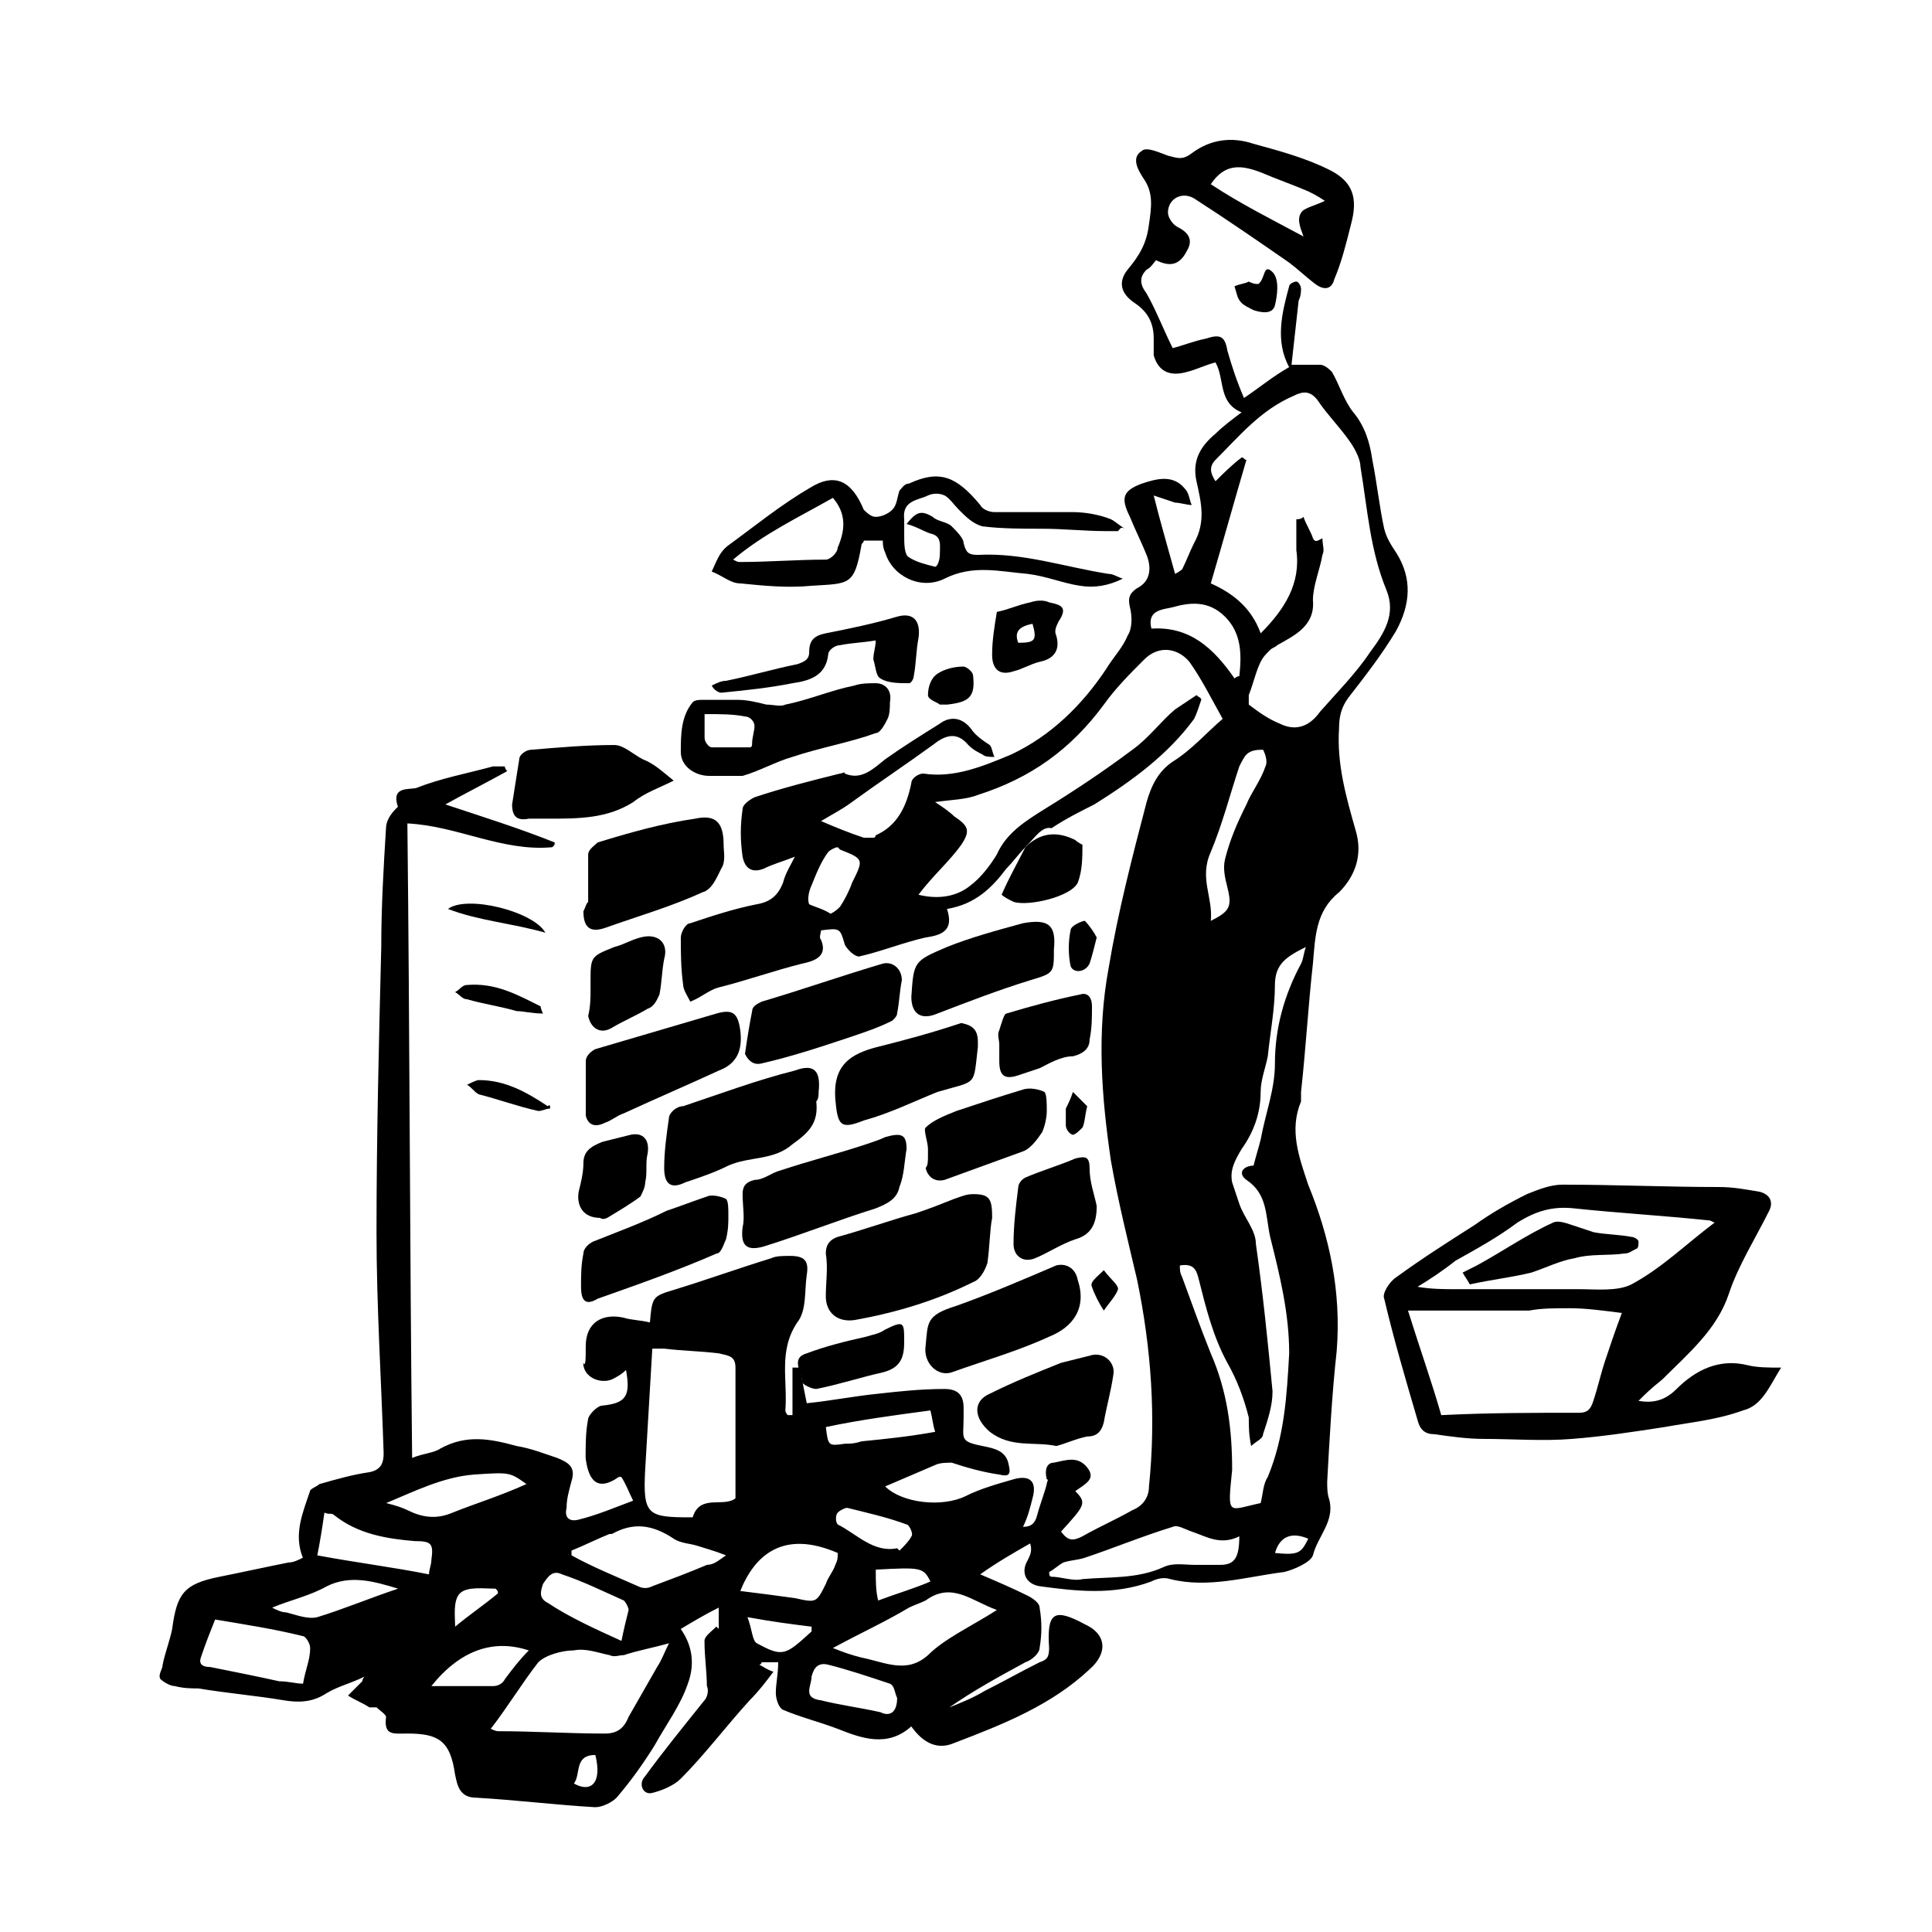 <?xml version="1.0" encoding="UTF-8"?>
<!-- Uploaded to: ICON Repo, www.iconrepo.com, Generator: ICON Repo Mixer Tools -->
<svg fill="#000000" width="800px" height="800px" version="1.1" viewBox="144 144 512 512" xmlns="http://www.w3.org/2000/svg">
 <g>
  <path d="m415.74 368.51c-1.891 1.891-3.148 3.777-5.039 5.668-3.777 5.039-8.188 9.445-15.742 10.707 1.891 5.668-1.258 6.926-5.668 7.559-5.668 1.258-11.965 3.777-17.633 5.039-1.258 0-3.148-1.891-3.777-3.148-1.258-4.41-1.258-4.41-6.297-3.777 0 0.629-0.629 1.891 0 2.519 1.891 4.41-1.891 5.668-5.039 6.297-7.559 1.891-14.484 4.41-22.043 6.297-2.519 0.629-4.41 2.519-7.559 3.777-0.629-1.258-1.891-3.148-1.891-4.41-0.629-4.41-0.629-8.816-0.629-12.594 0-1.258 1.258-3.777 2.519-3.777 5.668-1.891 11.336-3.777 17.633-5.039 3.777-0.629 5.668-2.519 6.926-5.668 0.629-2.519 1.891-4.41 3.148-6.926-3.148 1.258-5.668 1.891-8.188 3.148-3.148 1.258-5.039 0-5.668-3.148-0.629-4.41-0.629-8.188 0-12.594 0-1.258 1.891-2.519 3.148-3.148 7.559-2.519 15.113-4.41 22.672-6.297 0.629 0 1.258-0.629 1.258 0 4.41 1.891 7.559-1.258 10.707-3.777 4.41-3.148 9.445-6.297 14.484-9.445 2.519-1.891 5.668-1.891 8.188 1.258 1.258 1.891 3.148 3.148 5.039 4.41 0.629 0.629 0.629 1.891 1.258 3.148-1.258 0-2.519 0-3.148-0.629-1.258-0.629-2.519-1.258-3.777-2.519-3.148-3.777-6.297-2.519-9.445 0-6.926 5.039-14.484 10.078-21.41 15.113-2.519 1.891-5.039 3.148-8.188 5.039 4.41 1.891 7.559 3.148 11.336 4.41h2.519c0.629 0 0.629-0.629 0.629-0.629 5.668-2.519 8.188-7.559 9.445-13.855 0-1.258 1.891-2.519 3.148-2.519 8.188 1.258 15.742-1.891 23.301-5.039 10.707-5.039 18.895-13.227 25.191-22.672 1.891-3.148 4.41-5.668 5.668-8.816 1.258-1.891 1.258-5.039 0.629-7.559-0.629-2.519 0-3.777 1.891-5.039 3.777-1.891 3.777-5.668 2.519-8.816-1.258-3.148-3.148-6.926-4.41-10.078-2.519-5.039-1.891-6.926 3.148-8.816 3.777-1.258 8.188-2.519 11.336 1.258 1.258 1.258 1.258 3.148 1.891 4.41-1.258 0-3.148-0.629-4.41-0.629-1.891-0.629-3.777-1.258-5.668-1.891 1.891 7.559 3.777 13.855 5.668 20.781 0 0 1.258-0.629 1.891-1.258 1.258-2.519 1.891-4.41 3.148-6.926 3.148-5.668 1.891-10.707 0.629-16.375-1.258-5.668 1.258-9.445 5.039-12.594 1.891-1.891 4.41-3.777 6.926-5.668-6.297-2.519-4.41-8.816-6.926-13.227-2.519 0.629-5.039 1.891-7.559 2.519-4.41 1.258-7.559 0-8.816-4.41v-4.41c0-3.777-1.258-6.926-5.039-9.445-3.777-2.519-4.41-5.668-1.891-8.816 3.148-3.777 5.039-6.926 5.668-11.965 0.629-4.41 1.258-8.188-1.258-11.965-1.258-1.891-3.777-5.668-0.629-7.559 1.258-1.258 5.039 0.629 6.926 1.258 2.519 0.629 3.777 1.258 6.297-0.629 5.039-3.777 10.707-4.41 16.375-2.519 6.926 1.891 13.855 3.777 20.152 6.926s7.559 7.559 5.668 14.484c-1.258 5.039-2.519 10.078-4.41 14.484-0.629 2.519-2.519 3.148-5.039 1.258-2.519-1.891-4.41-3.777-6.926-5.668-8.188-5.668-16.375-11.336-25.191-17.004-3.148-1.891-6.926 0-6.926 3.777 0 1.258 1.258 3.148 2.519 3.777 2.519 1.258 4.41 3.148 2.519 6.297-1.891 3.777-4.41 4.41-8.188 2.519-0.629 0.629-1.258 1.891-2.519 2.519-1.891 1.891-1.891 3.777 0 6.297 2.519 4.41 4.41 9.445 6.926 14.484 2.519-0.629 5.668-1.891 8.816-2.519 3.777-1.258 5.039-0.629 5.668 3.148 1.258 4.41 2.519 8.188 4.41 12.594 3.777-2.519 7.559-5.668 11.965-8.188-3.777-6.926-1.891-14.484 0-21.41 0-0.629 1.258-1.258 1.891-1.258 0.629 0 1.258 1.258 1.258 1.891 0 0.629 0 1.891-0.629 3.148-0.629 5.668-1.258 11.336-1.891 17.004h7.559c1.258 0 2.519 1.258 3.148 1.891 1.891 3.148 3.148 7.559 5.668 10.707 3.148 3.777 4.41 8.188 5.039 12.594 1.258 6.297 1.891 12.594 3.148 18.262 0.629 2.519 1.891 4.41 3.148 6.297 4.41 6.926 3.777 13.855 0 20.781-3.777 6.297-8.188 11.965-12.594 17.633-1.891 2.519-2.519 5.039-2.519 8.188-0.629 9.445 1.891 18.262 4.41 27.078 1.891 6.297 0 11.965-4.41 16.375-6.297 5.039-6.297 11.965-6.926 18.895-1.258 11.336-1.891 22.672-3.148 34.008v2.519c-3.148 7.559-0.629 14.484 1.891 22.043 5.668 13.855 8.816 28.34 7.559 44.082-1.258 11.336-1.891 23.301-2.519 34.637 0 1.891 0 3.148 0.629 5.039 1.258 5.668-3.148 9.445-4.41 14.484-0.629 1.891-5.039 3.777-7.559 4.41-10.078 1.258-20.152 4.41-30.23 1.891-1.891-0.629-3.777 0-5.039 0.629-10.078 3.777-20.152 2.519-29.598 1.258-3.777-0.629-5.039-3.777-3.148-6.926 0.629-1.258 1.258-2.519 0.629-4.41-4.41 2.519-8.816 5.039-13.227 8.188 4.41 1.891 8.816 3.777 12.594 5.668 1.258 0.629 3.148 1.891 3.148 3.148 0.629 3.777 0.629 6.926 0 10.707 0 1.258-1.891 3.148-3.777 3.777-6.926 3.777-13.855 7.559-20.152 11.965 3.148-1.258 6.297-2.519 9.445-4.41 5.039-2.519 9.445-5.039 14.484-7.559 1.891-0.629 2.519-1.258 2.519-3.777-0.629-9.445 1.258-10.707 9.445-6.297 5.668 2.519 6.297 7.559 1.258 11.965-10.078 9.445-22.672 14.484-35.895 19.523-4.41 1.891-8.188 0-11.336-4.41-6.297 5.668-13.227 3.148-19.523 0.629-5.039-1.891-10.078-3.148-14.484-5.039-1.258-0.629-1.891-3.148-1.891-4.41 0-2.519 0.629-5.039 0.629-8.188h-4.41s0 0.629-0.629 0.629c1.258 0.629 1.891 1.258 3.777 1.891-1.891 2.519-3.777 5.039-6.297 7.559-6.297 6.926-11.965 14.484-18.262 20.781-1.891 1.891-5.039 3.148-7.559 3.777-2.519 0.629-3.777-2.519-1.891-4.41 5.039-6.926 10.707-13.855 15.742-20.152 0.629-0.629 1.258-2.519 0.629-3.777 0-3.777-0.629-7.559-0.629-11.965 0-1.258 1.891-2.519 3.148-3.777l0.629 0.629v-5.668c-3.777 1.891-6.926 3.777-10.078 5.668 3.148 4.41 3.777 9.445 1.891 14.484-1.891 5.668-5.668 10.707-8.816 16.375-3.148 5.039-6.297 9.445-10.078 13.855-1.258 1.258-3.777 2.519-5.668 2.519-10.707-0.629-20.781-1.891-31.488-2.519-4.41 0-5.039-3.148-5.668-6.297-1.258-8.816-4.41-10.707-12.594-10.707-3.777 0-6.297 0.629-5.668-4.41 0-0.629-1.891-1.891-2.519-2.519h-1.891c-1.891-1.258-3.777-1.891-5.668-3.148l3.777-3.777s0-0.629 0.629-1.258c-3.777 1.891-6.926 2.519-10.078 4.41-3.777 2.519-7.559 2.519-11.336 1.891-7.559-1.258-15.113-1.891-22.672-3.148-1.891 0-3.777 0-6.297-0.629-1.258 0-3.148-1.258-3.777-1.891-0.629-1.258 0.629-2.519 0.629-3.777 0.629-3.148 1.891-6.297 2.519-9.445 1.258-9.445 3.148-11.965 12.594-13.855 6.297-1.258 11.965-2.519 18.262-3.777 1.258 0 2.519-0.629 3.777-1.258-2.519-6.297 0-11.965 1.891-17.633 0-0.629 1.891-1.258 2.519-1.891 4.41-1.258 8.816-2.519 13.227-3.148 3.148-0.629 3.777-2.519 3.777-5.039-0.629-19.523-1.891-39.047-1.891-58.566 0-25.191 0.629-50.383 1.258-75.57 0-10.707 0.629-21.41 1.258-31.488 0-1.891 1.258-3.777 2.519-5.039l0.629-0.629c-1.891-5.668 3.148-4.41 5.039-5.039 6.297-2.519 13.227-3.777 20.152-5.668h3.148c0 0.629 0.629 1.258 0.629 1.258-5.668 3.148-10.707 5.668-16.375 8.816 9.445 3.148 19.523 6.297 28.969 10.078 0 0.629 0 0.629-0.629 1.258-13.227 1.258-25.191-5.668-38.414-6.297 0.629 56.047 0.629 111.47 1.258 168.14 3.148-1.258 5.668-1.258 7.559-2.519 6.926-3.777 13.227-2.519 20.152-0.629 3.777 0.629 6.926 1.891 10.707 3.148 3.148 1.258 5.039 2.519 3.777 6.297-0.629 2.519-1.258 4.41-1.258 6.926-0.629 2.519 0.629 3.777 3.148 3.148 5.039-1.258 9.445-3.148 14.484-5.039-1.258-2.519-1.891-4.41-3.148-6.297h-0.629c-6.297 4.41-8.188 0-8.816-5.039 0-3.148 0-6.926 0.629-10.078 0-1.258 2.519-3.777 3.777-3.777 6.297-0.629 7.559-2.519 6.297-9.445-1.258 1.258-2.519 1.891-3.777 2.519-3.148 1.258-7.559-0.629-7.559-4.41 0.664 1.266 0.664-1.254 0.664-4.402 0-6.297 4.41-8.816 10.078-7.559 1.891 0.629 4.41 0.629 6.926 1.258 0.629-6.926 0.629-6.926 6.926-8.816 8.188-2.519 17.004-5.668 25.191-8.188 1.258-0.629 3.148-0.629 5.039-0.629 3.777 0 5.039 1.258 4.41 5.039-0.629 4.41 0 9.445-2.519 12.594-5.039 7.559-2.519 15.113-3.148 23.301 0 0.629 0.629 1.258 0.629 1.258h1.258v-12.594h1.891c0.629 3.148 1.258 6.297 1.891 9.445 6.297-0.629 12.594-1.891 18.895-2.519 5.668-0.629 11.336-1.258 17.633-1.258 3.777 0 5.039 1.891 5.039 5.039v2.519c0 5.668-1.258 6.297 5.039 7.559 3.148 0.629 6.297 1.258 6.926 5.039 0.629 2.519 0 3.148-2.519 2.519-4.41-0.629-8.816-1.891-12.594-3.148-1.258 0-3.148 0-4.41 0.629-4.41 1.891-8.816 3.777-13.227 5.668 4.41 4.41 15.113 5.668 21.41 2.519 3.777-1.891 8.188-3.148 12.594-4.41 4.41-1.258 6.297 0.629 5.039 5.039-0.629 2.519-1.258 5.039-2.519 7.559 1.891 0 3.148-0.629 3.777-3.148 0.629-2.519 1.891-5.668 2.519-8.188 0-0.629 0.629-1.258 0-1.258-0.629-2.519 0-4.41 1.891-4.41 3.148-0.629 6.297-1.891 8.816 1.258 2.519 3.148-0.629 4.41-3.148 6.297 3.148 3.148 2.519 3.777-3.777 10.707 1.891 2.519 3.148 2.519 5.668 1.258 4.41-2.519 8.816-4.41 13.227-6.926 3.148-1.258 4.41-3.777 4.41-6.297 1.891-18.262 0.629-36.527-3.148-54.789-2.519-10.707-5.039-20.781-6.926-31.488-2.519-17.004-3.777-34.008-0.629-51.012 2.519-15.113 6.297-29.598 10.078-44.082 1.258-4.41 3.148-8.188 6.926-10.707 5.039-3.148 8.816-7.559 13.227-11.336-3.148-5.668-5.668-10.707-8.816-15.113-3.148-3.777-8.188-4.41-11.965-0.629-3.777 3.777-7.559 7.559-10.707 11.965-8.816 11.965-19.523 19.523-33.379 23.93-3.148 1.258-6.926 1.258-11.336 1.891 1.891 1.258 3.777 2.519 5.039 3.777 3.777 2.519 4.41 3.777 1.891 7.559-3.148 4.41-7.559 8.188-11.336 13.227 5.039 1.258 10.078 0.629 13.855-2.519 2.519-1.891 5.039-5.039 6.926-8.188 2.519-5.668 7.559-8.816 12.594-11.965 8.188-5.039 15.742-10.078 23.301-15.742 4.41-3.148 7.559-7.559 11.336-10.707 1.891-1.258 3.777-2.519 5.668-3.777 0.629 0.629 1.258 0.629 1.258 1.258-0.629 1.891-1.258 3.777-1.891 5.039-6.926 9.445-16.375 16.375-26.449 22.672-3.777 1.891-7.559 3.777-11.336 6.297-2.523-0.633-4.414 2.516-6.934 5.035zm78.719-81.871c0 1.891 0.629 3.148 0 4.41-0.629 3.777-2.519 8.188-2.519 11.965 0.629 6.926-5.039 9.445-9.445 11.965-0.629 0.629-1.258 0.629-1.891 1.258-1.258 1.258-1.891 1.891-2.519 3.148-1.258 2.519-1.891 5.668-3.148 8.816v2.519c2.519 1.891 5.039 3.777 8.188 5.039 3.777 1.891 7.559 1.258 10.707-3.148 4.41-5.039 9.445-10.078 13.227-15.742 3.777-5.039 6.926-10.078 4.41-16.375-4.41-10.707-5.039-21.41-6.926-32.746 0-1.891-1.258-4.41-2.519-6.297-2.519-3.777-6.297-7.559-8.816-11.336-1.891-2.519-3.777-2.519-6.297-1.258-8.816 3.777-14.484 10.707-20.781 17.004-1.891 1.891-1.258 3.777 0 5.668 1.891-1.891 4.41-4.41 6.926-6.297 0.629 0 0.629 0.629 1.258 0.629-3.148 10.707-6.297 22.043-9.445 32.746 5.668 2.519 10.707 6.297 13.227 13.227 6.297-6.297 10.707-13.227 9.445-22.043v-8.188c0.629 0 1.258 0 1.891-0.629 0.629 1.891 1.891 3.777 2.519 5.668 0.625 1.258 1.254 0.625 2.512-0.004zm-155.55 254.43v-34.637c0-3.148-1.891-3.148-4.41-3.777-5.039-0.629-9.445-0.629-14.484-1.258h-3.148c-0.629 10.707-1.258 21.41-1.891 32.117-0.629 11.965 0.629 12.594 11.965 12.594h0.629c1.895-6.301 8.191-2.519 11.34-5.039zm139.18 1.258c0.629-2.519 0.629-5.039 1.891-6.926 4.41-10.707 5.039-21.41 5.668-32.746 0-10.707-2.519-20.781-5.039-30.859-1.258-5.668-0.629-11.336-6.297-15.113-2.519-1.891-0.629-3.777 1.891-3.777 0.629-2.519 1.258-4.41 1.891-6.926 1.258-6.926 3.777-13.227 3.777-20.152 0-9.445 2.519-18.262 6.926-26.449 0.629-1.258 0.629-2.519 1.258-4.41-5.039 2.519-8.188 4.41-8.188 10.078 0 6.297-1.258 12.594-1.891 18.895-0.629 3.148-1.891 6.297-1.891 9.445 0 5.668-1.891 10.707-5.039 15.113-1.891 3.148-3.148 5.668-2.519 8.816 0.629 1.891 1.258 3.777 1.891 5.668 1.258 3.777 4.41 6.926 4.41 10.707 1.891 13.227 3.148 25.82 4.41 39.047 0 3.777-1.258 7.559-2.519 11.336 0 1.258-1.891 1.891-3.148 3.148-0.629-3.148-0.629-5.039-0.629-7.559-1.258-5.039-3.148-10.078-5.668-14.484-3.777-6.926-5.668-14.484-7.559-22.043-0.629-2.519-1.258-4.41-5.039-3.777 0 1.258 0 1.891 0.629 3.148 2.519 6.926 5.039 13.855 7.559 20.152 4.41 10.078 5.668 20.152 5.668 30.859-1.258 12.586-1.258 10.699 7.559 8.809zm-204.04 59.828c1.258 0.629 1.891 0.629 1.891 0.629 9.445 0 18.895 0.629 28.34 0.629 3.148 0 5.039-1.258 6.297-4.41 2.519-4.41 5.039-8.816 7.559-13.227 1.258-1.891 1.891-3.777 3.148-6.297-4.41 1.258-8.188 1.891-11.965 3.148-1.258 0-2.519 0.629-3.777 0-3.148-0.629-6.297-1.891-9.445-1.258-3.148 0-7.559 1.258-9.445 3.148-4.414 5.672-8.195 11.969-12.602 17.637zm134.14-31.488c-6.926-2.519-11.965-7.559-18.895-2.519-1.258 0.629-3.148 1.258-4.41 1.891-6.297 3.777-13.227 6.926-20.152 10.707 3.148 1.258 5.039 1.891 7.559 2.519 6.297 1.258 11.965 4.41 17.633-0.629 4.414-4.41 11.34-7.559 18.266-11.969zm64.238-19.523c-5.039 2.519-8.816 0-12.594-1.258-1.891-0.629-3.777-1.891-5.039-1.258-8.188 2.519-15.742 5.668-23.301 8.188-1.891 0.629-3.777 0.629-5.668 1.258-1.258 0.629-2.519 1.891-3.777 2.519 0 0.629 0 1.258 0.629 1.258 2.519 0 5.668 1.258 8.188 0.629 6.926-0.629 14.484 0 21.41-3.148 2.519-1.258 5.668-0.629 8.188-0.629h6.926c3.777 0 5.039-1.891 5.039-7.559zm-136.03 5.039c-3.148-1.258-5.668-1.891-7.559-2.519s-4.41-0.629-6.297-1.891c-5.668-3.777-10.707-4.41-16.375-1.258h-0.629c-3.148 1.258-6.926 3.148-10.078 4.41v1.258c5.668 3.148 11.965 5.668 17.633 8.188 1.258 0.629 2.519 0.629 3.777 0 5.039-1.891 10.078-3.777 14.484-5.668 1.895 0 3.156-1.262 5.043-2.519zm-112.09 34.008c0.629-3.777 1.891-6.297 1.891-9.445 0-1.258-1.258-3.148-1.891-3.148-7.559-1.891-15.742-3.148-23.301-4.41-1.262 3.148-2.519 6.297-3.781 10.074-0.629 1.891 0.629 2.519 2.519 2.519 6.297 1.258 12.594 2.519 18.262 3.777 2.519 0.004 4.41 0.633 6.301 0.633zm115.88-24.562c5.039 0.629 10.078 1.258 14.484 1.891 5.668 1.258 5.668 1.258 8.188-3.777 0.629-1.891 1.891-3.148 2.519-5.039 0.629-1.258 0.629-1.891 0.629-3.148-14.484-6.297-22.043 0.629-25.82 10.074zm-82.5-4.406c0-1.258 0.629-2.519 0.629-3.777 0.629-4.41 0-5.039-4.41-5.039-7.559-0.629-15.113-1.891-21.41-6.926-0.629-0.629-1.258 0-2.519-0.629-0.629 4.41-1.258 8.188-1.891 11.336 10.078 1.887 20.156 3.144 29.602 5.035zm25.82-23.934c-4.41-3.148-4.41-3.148-13.855-2.519-8.188 0.629-15.742 4.41-23.301 7.559 2.519 0.629 4.41 1.258 5.668 1.891 3.777 1.891 7.559 2.519 11.965 0.629 6.297-2.519 12.598-4.41 19.523-7.559zm205.93-330.62c-0.629-1.891-1.891-4.41-0.629-6.297 0.629-1.258 3.777-1.891 6.297-3.148-1.891-1.258-3.148-1.891-4.41-2.519-4.41-1.891-8.188-3.148-12.594-5.039-5.039-1.891-9.445-2.519-13.227 3.148 7.559 5.039 16.375 9.449 24.562 13.855zm-24.562 181.37c5.039-2.519 5.668-3.777 4.41-8.816-0.629-2.519-1.258-5.039-0.629-7.559 1.258-5.039 3.148-9.445 5.668-14.484 1.258-3.148 3.777-6.297 5.039-10.078 0.629-1.258 0-3.148-0.629-4.41-1.258 0-3.148 0-4.41 1.258-0.629 0.629-1.258 1.891-1.891 3.148-2.519 7.559-4.41 15.113-7.559 22.672-3.148 6.938 0.629 11.973 0 18.27zm-156.18 190.82c0.629-3.148 1.258-5.668 1.891-8.188 0-0.629-0.629-1.891-1.258-2.519-5.668-2.519-10.707-5.039-16.375-6.926-2.519-1.258-3.777 0.629-5.039 2.519-0.629 1.891-1.258 3.777 1.258 5.039 5.668 3.777 12.594 6.926 19.523 10.074zm162.48-255.05c0.629-0.629 1.258-0.629 1.258-0.629 0.629-5.668 0.629-11.336-3.777-15.742-4.41-4.41-9.445-3.777-13.855-2.519-2.519 0.629-6.926 0.629-5.668 5.668 10.078-0.633 16.375 5.035 22.043 13.223zm-89.426 270.17c-0.629-1.258-0.629-3.148-1.891-3.777-5.668-1.891-11.336-3.777-16.375-5.039-2.519-0.629-3.777 0.629-4.41 3.148 0 2.519-2.519 5.668 2.519 6.297 5.039 1.258 10.078 1.891 15.742 3.148 2.527 1.262 4.414 0 4.414-3.777zm-97.613-12.594c-9.445-3.148-18.262 0-25.82 9.445h16.375c1.258 0 2.519-0.629 3.148-1.891 1.891-2.519 3.777-5.035 6.297-7.555zm-34.637-16.375c-6.297-1.891-12.594-3.777-18.895-0.629-4.41 2.519-10.078 3.777-14.484 5.668 1.258 0.629 2.519 1.258 3.777 1.258 2.519 0.629 5.668 1.891 8.188 1.258 6.301-1.887 13.859-5.035 21.414-7.555zm141.07-47.23c-9.445 1.258-18.895 2.519-27.711 4.41 0.629 5.039 0.629 5.039 5.039 4.41 1.258 0 2.519 0 4.41-0.629 6.297-0.629 12.594-1.258 19.523-2.519-0.629-1.895-0.629-3.156-1.262-5.672zm-26.449-131.62c1.258-0.629 1.891-1.258 2.519-1.891 1.258-1.891 2.519-4.41 3.148-6.297 3.148-6.297 3.148-6.297-3.148-8.816l-0.629-0.629c-0.629 0-1.891 0.629-2.519 1.258-1.891 2.519-3.148 5.668-4.41 8.816-0.629 1.258-1.258 3.777-0.629 5.039 1.262 0.629 3.777 1.258 5.668 2.519zm17.633 168.14 0.629 0.629c1.258-1.258 2.519-2.519 3.148-3.777 0.629-0.629-0.629-3.148-1.258-3.148-5.039-1.891-10.707-3.148-15.742-4.41-0.629 0-1.891 0.629-2.519 1.258-0.629 0.629-0.629 2.519 0 3.148 5.039 2.523 9.445 7.562 15.742 6.301zm-22.672 22.043v-1.258c-5.039-0.629-10.078-1.258-17.004-2.519 1.258 3.148 1.258 6.297 2.519 6.926 6.93 3.777 7.559 3.148 14.484-3.148zm17.637-8.188c5.039-1.891 9.445-3.148 13.855-5.039-1.891-3.777-2.519-3.777-14.484-3.148-0.004 3.148-0.004 5.668 0.629 8.188zm-100.77-1.891c0-0.629 0-0.629-0.629-1.258-3.148 0-7.559-0.629-9.445 1.258-1.891 1.891-1.258 6.297-1.258 8.816 3.777-3.148 7.555-5.664 11.332-8.816zm20.152 50.383c4.41 2.519 7.559 0 5.668-7.559-5.668 0-3.777 5.039-5.668 7.559zm194.6-64.867c-4.41-1.891-7.559-0.629-8.816 3.777 6.297 0.633 6.93 0.004 8.816-3.777z"/>
  <path d="m578.22 515.25c3.777 0.629 6.926 0 10.078-3.148 5.039-5.039 11.336-8.188 18.895-6.297 2.519 0.629 5.668 0.629 8.816 0.629-3.148 5.039-5.039 10.078-10.078 11.336-6.926 2.519-13.855 3.148-20.781 4.41-8.188 1.258-16.375 2.519-24.562 3.148-7.559 0.629-15.742 0-23.301 0-4.41 0-8.816-0.629-13.227-1.258-2.519 0-3.777-1.258-4.41-3.777-3.148-10.707-6.297-21.41-8.816-32.117-0.629-1.258 1.258-4.41 3.148-5.668 6.926-5.039 13.855-9.445 20.781-13.855 4.41-3.148 8.816-5.668 13.855-8.188 3.148-1.258 6.297-2.519 9.445-2.519 13.855 0 27.711 0.629 41.562 0.629 3.777 0 6.926 0.629 10.707 1.258 2.519 0.629 3.777 2.519 2.519 5.039-3.777 7.559-8.188 14.484-10.707 22.043-3.148 9.445-10.707 15.742-17.633 22.672-3.144 2.516-4.406 3.773-6.293 5.664zm-61.09-23.934c3.148 10.078 6.297 18.895 8.816 27.711 12.594-0.629 24.562-0.629 36.527-0.629 2.519 0 3.148-1.258 3.777-3.148 1.258-3.777 1.891-6.926 3.148-10.707 1.258-3.777 2.519-7.559 4.41-12.594-5.039-0.629-9.445-1.258-13.855-1.258-3.777 0-7.559 0-10.707 0.629-10.703-0.004-21.41-0.004-32.117-0.004zm81.242-23.301c-1.258-0.629-1.258-0.629-1.891-0.629-11.965-1.258-23.301-1.891-35.266-3.148-5.668-0.629-10.078 0.629-15.113 3.777-5.039 3.777-10.707 6.926-16.375 10.078-3.148 2.519-6.926 5.039-10.078 6.926 3.777 0.629 6.926 0.629 10.078 0.629h32.746c4.41 0 10.078 0.629 13.855-1.258 8.188-4.41 14.484-10.707 22.043-16.375z"/>
  <path d="m440.3 284.75h-3.148c-5.668 0-11.336-0.629-17.004-0.629-5.039 0-10.707 0-15.742-0.629-2.519-0.629-4.41-2.519-6.297-4.41-1.258-1.258-2.519-3.148-3.777-3.777-1.258-0.629-3.148-0.629-4.41 0-2.519 1.258-6.926 1.258-6.297 6.297v4.41c0 1.891 0 5.039 1.258 5.668 1.891 1.258 4.41 1.891 6.926 2.519 0.629 0 1.258-1.891 1.258-3.148 0-2.519 0.629-5.039-2.519-5.668-1.891-0.629-3.777-1.891-6.297-2.519 2.519-3.148 3.777-3.777 6.926-1.891 1.258 1.258 3.777 1.258 5.039 2.519 1.258 1.258 3.148 3.148 3.148 4.41 0.629 2.519 1.258 3.148 3.777 3.148 11.965-0.629 22.672 3.148 34.637 5.039 1.258 0 1.891 0.629 3.777 1.258-3.773 1.887-7.555 2.516-11.332 1.887-4.41-0.629-8.816-2.519-13.855-3.148-7.559-0.629-14.484-2.519-22.043 1.258-6.297 3.148-13.855-0.629-15.742-6.926-0.629-1.258-0.629-2.519-0.629-3.148h-5.039c0 0.629-0.629 0.629-0.629 1.258-1.891 10.707-3.148 10.078-13.227 10.707-6.297 0.629-12.594 0-18.895-0.629-2.519 0-4.41-1.891-7.559-3.148 1.258-2.519 1.891-5.039 4.41-6.926 6.926-5.039 13.855-10.707 21.41-15.113 6.926-4.41 11.336-1.891 14.484 5.668 0.629 0.629 1.891 1.891 3.148 1.891s3.148-0.629 4.41-1.891c1.258-1.258 1.258-3.148 1.891-5.039 0.629-0.629 1.258-1.891 2.519-1.891 8.188-3.777 12.594-1.891 18.895 5.668 0.629 1.258 2.519 1.891 3.777 1.891h20.781c3.148 0 6.926 0.629 10.078 1.891 1.258 0.629 2.519 1.891 3.777 2.519-1.258-0.637-1.258-0.008-1.887 0.625zm-75.574-8.82c-8.816 5.039-18.262 9.445-26.449 16.375 1.258 0.629 1.258 0.629 1.891 0.629 7.559 0 15.113-0.629 22.672-0.629 1.258 0 3.148-1.891 3.148-3.148 1.887-4.406 2.519-8.816-1.262-13.227z"/>
  <path d="m406.93 466.75c-0.629 3.148-0.629 7.559-1.258 11.965-0.629 1.891-1.891 4.41-3.777 5.039-10.078 5.039-20.781 8.188-31.488 10.078-4.41 0.629-7.559-1.891-7.559-6.297 0-3.777 0.629-7.559 0-11.336 0-2.519 1.258-3.777 3.148-4.41 6.926-1.891 13.855-4.41 20.781-6.297 3.777-1.258 6.926-2.519 10.078-3.777 1.891-0.629 3.148-1.258 5.039-1.258 4.406-0.004 5.035 1.254 5.035 6.293z"/>
  <path d="m360.32 435.89c0.629 5.668-1.891 8.188-6.297 11.336-5.039 4.41-11.336 3.148-17.004 5.668-3.777 1.891-7.559 3.148-11.336 4.41-3.777 1.891-5.668 0.629-5.668-3.777 0-4.41 0.629-8.816 1.258-13.227 0-1.258 1.891-3.148 3.777-3.148 9.445-3.148 19.523-6.926 29.598-9.445 5.039-1.891 6.926 0 6.297 5.668 0.004 0.625 0.004 1.887-0.625 2.516z"/>
  <path d="m334.5 349.62h-2.519c-3.777 0-7.559-2.519-7.559-6.297 0-4.41 0-9.445 3.148-13.227 0.629-0.629 1.891-0.629 2.519-0.629h9.445c2.519 0 5.039 0.629 7.559 1.258 1.891 0 3.777 0.629 5.039 0 6.297-1.258 11.965-3.777 18.262-5.039 1.891-0.629 3.777-0.629 5.668-0.629 2.519 0 4.41 1.891 3.777 5.039 0 1.258 0 3.148-0.629 4.41-0.629 1.258-1.891 3.777-3.148 3.777-6.926 2.519-14.484 3.777-22.043 6.297-4.41 1.258-8.816 3.777-13.227 5.039h-6.293zm-3.777-16.375v6.297c0 1.258 1.258 2.519 1.891 2.519h10.078c0.629 0 0.629-0.629 0.629-1.258 0-1.258 0.629-3.148 0.629-4.41 0-1.258-1.258-2.519-2.519-2.519-3.152-0.629-6.301-0.629-10.707-0.629z"/>
  <path d="m299.87 383v-12.594c0-1.258 1.891-2.519 2.519-3.148 8.188-2.519 17.004-5.039 25.82-6.297 5.668-1.258 7.559 1.258 7.559 6.926 0 1.891 0.629 4.41-0.629 6.297-1.258 2.519-2.519 5.668-5.039 6.297-8.188 3.777-17.004 6.297-25.82 9.445-3.777 1.258-5.668 0-5.668-4.41 0.629-1.258 0.629-1.887 1.258-2.516z"/>
  <path d="m384.25 448.49c-0.629 3.777-0.629 6.926-1.891 10.078-0.629 3.148-3.148 4.41-6.297 5.668-10.078 3.148-19.523 6.926-29.598 10.078-4.41 1.258-6.297 0-5.668-5.039 0.629-2.519 0-5.668 0-8.816 0-1.891 0.629-3.148 3.148-3.777 2.519 0 4.41-1.891 6.926-2.519 7.559-2.519 15.113-4.41 22.672-6.926 1.891-0.629 3.777-1.258 5.039-1.891 4.41-1.262 5.668-0.633 5.668 3.144z"/>
  <path d="m299.24 434v-8.816c0-1.258 1.258-2.519 2.519-3.148 10.707-3.148 21.41-6.297 32.117-9.445 4.41-1.258 5.668 0 6.297 4.41 0.629 5.039-0.629 8.816-5.668 10.707-8.188 3.777-17.004 7.559-25.191 11.336-1.891 0.629-3.148 1.891-5.039 2.519-2.519 1.258-4.41 0.629-5.039-1.891 0.004-1.262 0.004-3.152 0.004-5.672z"/>
  <path d="m389.29 500.76c0.629-6.297 0-8.188 8.188-10.707 8.816-3.148 17.633-6.926 26.449-10.707 2.519-0.629 5.039 0.629 5.668 3.777 2.519 7.559-1.258 12.594-7.559 15.113-8.188 3.777-17.004 6.297-25.82 9.445-3.777 1.266-7.555-2.516-6.926-6.922z"/>
  <path d="m341.43 423.3c0.629-4.41 1.258-8.188 1.891-11.336 0-1.258 1.258-1.891 2.519-2.519 10.707-3.148 21.41-6.926 32.117-10.078 2.519-0.629 5.039 1.258 5.039 4.41-0.629 3.148-0.629 5.668-1.258 8.816 0 0.629-0.629 1.258-1.258 1.891-3.777 1.891-7.559 3.148-11.336 4.41-7.559 2.519-15.113 5.039-23.301 6.926-2.523 0.629-3.785-1.262-4.414-2.519z"/>
  <path d="m322.54 350.88c-3.777 1.891-7.559 3.148-10.707 5.668-6.926 4.41-14.484 4.41-22.672 4.41h-5.039c-3.148 0.629-4.41-0.629-4.41-3.777 0.629-3.777 1.258-8.188 1.891-11.965 0-1.258 1.891-2.519 3.148-2.519 7.559-0.629 14.484-1.258 22.043-1.258 2.519 0 5.039 2.519 7.559 3.777 3.148 1.254 5.039 3.144 8.188 5.664z"/>
  <path d="m403.15 420.15v1.258c-1.258 10.707 0 8.816-10.707 11.965-6.297 2.519-12.594 5.668-19.523 7.559-6.297 2.519-6.926 1.258-7.559-5.668-0.629-8.816 3.777-11.965 11.336-13.855 7.559-1.891 14.484-3.777 22.043-6.297 3.148 0.629 4.41 1.891 4.41 5.039z"/>
  <path d="m423.93 527.21c-5.668-1.258-11.965 0.629-17.633-3.777-4.41-3.781-4.41-8.188 0-10.078 6.297-3.148 12.594-5.668 18.895-8.188 2.519-0.629 5.039-1.258 7.559-1.891 3.777-1.258 6.926 1.891 6.297 5.039-0.629 4.41-1.891 8.816-2.519 12.594-0.629 2.519-1.891 3.777-4.41 3.777-3.148 0.633-5.668 1.895-8.188 2.523z"/>
  <path d="m297.98 485.02c0-3.148 0-5.668 0.629-8.816 0-1.258 1.258-2.519 2.519-3.148 6.297-2.519 13.227-5.039 19.523-8.188 3.777-1.258 6.926-2.519 10.707-3.777 1.258-0.629 3.777 0 5.039 0.629 0.629 0.629 0.629 2.519 0.629 4.41s0 3.777-0.629 6.297c-0.629 1.258-1.258 3.777-2.519 3.777-10.078 4.41-20.781 8.188-31.488 11.965-3.148 1.891-4.41 0.633-4.41-3.148z"/>
  <path d="m423.3 395.59c0 6.297 0 6.297-6.297 8.188-8.188 2.519-16.375 5.668-24.562 8.816-4.41 1.891-6.926 0-6.926-4.41 0.629-9.445 0.629-9.445 9.445-13.227 6.297-2.519 13.227-4.41 20.152-6.297 6.926-1.258 8.816 0.633 8.188 6.93z"/>
  <path d="m389.92 450.38v-1.891c0-1.891-1.258-5.039-0.629-5.668 1.891-1.891 5.039-3.148 8.188-4.41 5.668-1.891 11.336-3.777 17.633-5.668 1.891-0.629 4.41 0 5.668 0.629 0.629 0.629 0.629 3.148 0.629 5.039s-0.629 4.41-1.258 5.668c-1.258 1.891-3.148 4.41-5.039 5.039-6.926 2.519-13.855 5.039-20.781 7.559-2.519 0.629-4.41-0.629-5.039-3.148 0.629-0.629 0.629-1.887 0.629-3.148z"/>
  <path d="m434.64 463.61c0 4.41-1.258 7.559-5.668 8.816-3.777 1.258-7.559 3.777-10.707 5.039-3.148 1.258-5.668-0.629-5.668-3.777 0-5.039 0.629-10.078 1.258-15.113 0-0.629 0.629-1.891 1.891-2.519 4.41-1.891 8.816-3.148 13.227-5.039 2.519-0.629 3.777-0.629 3.777 2.519 0 3.777 1.258 6.926 1.891 10.074z"/>
  <path d="m376.07 313.72c-3.777 0.629-6.297 0.629-9.445 1.258-1.258 0-3.148 1.258-3.148 2.519-0.629 5.668-5.039 6.926-9.445 7.559-6.297 1.258-12.594 1.891-18.895 2.519-0.629 0-1.891-0.629-2.519-1.891 1.258-0.629 2.519-1.258 3.777-1.258 6.297-1.258 12.594-3.148 18.895-4.41 1.891-0.629 3.148-1.258 3.148-3.148 0-3.148 1.258-4.41 4.41-5.039 6.297-1.258 12.594-2.519 18.895-4.41 4.41-1.258 6.297 1.258 5.668 5.668-0.629 3.148-0.629 6.926-1.258 10.078 0 0.629-0.629 1.891-1.258 1.891-2.519 0-5.668 0-7.559-1.258-1.258-0.629-1.258-3.148-1.891-5.039-0.004-1.891 0.625-3.152 0.625-5.039z"/>
  <path d="m408.82 420.78c0-1.258-0.629-2.519 0-3.777 0.629-1.891 1.258-4.41 1.891-4.41 6.297-1.891 13.227-3.777 19.523-5.039 1.891-0.629 3.148 0.629 3.148 3.148 0 3.148 0 5.668-0.629 8.816 0 2.519-1.891 3.777-4.41 4.41-3.148 0-6.297 1.891-8.816 3.148-1.891 0.629-3.777 1.258-5.668 1.891-3.777 1.258-5.039 0-5.039-3.777v-4.41z"/>
  <path d="m300.5 406.3v-1.891c0-6.926 0-6.926 6.297-9.445 2.519-0.629 4.41-1.891 6.926-2.519 4.41-1.258 7.559 1.258 6.297 5.668-0.629 3.148-0.629 6.297-1.258 9.445-0.629 1.258-1.258 3.148-3.148 3.777-3.148 1.891-6.297 3.148-9.445 5.039-3.148 1.891-5.668 0-6.297-3.148 0.629-2.519 0.629-5.039 0.629-6.926z"/>
  <path d="m303.02 466.75c-4.41 0-6.297-3.148-5.668-6.926 0.629-2.519 1.258-5.039 1.258-7.559 0-3.148 1.891-4.41 5.039-5.668 2.519-0.629 5.039-1.258 7.559-1.891 3.148-0.629 5.039 1.258 4.41 5.039-0.629 2.519 0 5.039-0.629 7.559 0 1.258-0.629 2.519-1.258 3.777-2.519 1.891-5.668 3.777-8.816 5.668-1.266 0.629-1.895 0-1.895 0z"/>
  <path d="m383.62 499.5c0 3.777-0.629 6.926-5.668 8.188-5.668 1.258-11.336 3.148-17.633 4.41-1.258 0-3.777-1.258-3.777-1.891 0-2.519-3.148-6.297 1.258-7.559 5.039-1.891 10.078-3.148 15.742-4.41 1.891-0.629 3.148-0.629 5.039-1.891 5.039-2.516 5.039-1.887 5.039 3.152z"/>
  <path d="m415.74 368.51c3.777-3.777 8.188-4.41 13.227-1.891 0.629 0.629 1.891 1.258 1.891 1.258 0 3.148 0 6.926-1.258 10.078-1.891 3.777-13.227 6.297-17.004 5.039-1.258-0.629-2.519-1.258-3.148-1.891 1.887-4.406 4.402-8.816 6.293-12.594z"/>
  <path d="m408.18 306.16c3.148-0.629 5.668-1.891 8.816-2.519 1.891-0.629 3.777-0.629 5.039 0 3.148 0.629 5.039 1.258 2.519 5.039-0.629 1.258-1.258 2.519-0.629 3.777 1.258 4.41-1.258 6.297-4.41 6.926-2.519 0.629-4.41 1.891-6.926 2.519-3.777 1.258-5.668-0.629-5.668-4.41 0-3.773 0.629-7.555 1.258-11.332zm9.449 3.148c-3.148 0.629-5.039 1.891-3.777 5.039 4.406 0 5.035-0.629 3.777-5.039z"/>
  <path d="m393.07 330.73c-0.629-0.629-3.148-1.258-3.148-2.519 0-1.891 0.629-4.41 2.519-5.668 1.891-1.258 4.41-1.891 6.926-1.891 0.629 0 2.519 1.258 2.519 2.519 0.629 5.668-1.258 6.926-6.926 7.559h-1.891z"/>
  <path d="m289.79 437.79c-1.258 0-1.891 0.629-3.148 0.629-5.668-1.258-10.707-3.148-15.742-4.41-1.258-0.629-1.891-1.891-3.148-2.519 1.258-0.629 2.519-1.258 3.148-1.258 6.926 0 12.594 3.148 18.262 6.926 0.629-0.629 0.629 0.004 0.629 0.633z"/>
  <path d="m262.71 384.88c5.039-3.777 22.672 0.629 25.82 6.297-8.816-2.516-17.633-3.148-25.82-6.297z"/>
  <path d="m287.9 412.59c-3.148 0-5.039-0.629-6.926-0.629-4.41-1.258-8.816-1.891-13.227-3.148-1.258 0-1.891-1.258-3.148-1.891 1.258-0.629 1.891-1.891 3.148-1.891 7.559-0.629 13.227 2.519 19.523 5.668-0.004 0-0.004 0.633 0.629 1.891z"/>
  <path d="m477.46 219.26c1.891-1.258 1.258-5.668 3.777-3.148 1.891 1.891 1.258 6.297 0.629 8.816-0.629 2.519-3.777 1.891-5.668 1.258-1.258-0.629-2.519-1.258-3.148-1.891-1.258-1.258-1.258-2.519-1.891-4.41 1.258-0.629 2.519-0.629 3.777-1.258 1.262 0.633 1.891 0.633 2.523 0.633z"/>
  <path d="m434.64 392.44c-0.629 2.519-1.258 5.039-1.891 6.926-1.258 2.519-4.41 2.519-5.039 0.629-0.629-3.148-0.629-6.297 0-9.445 0-1.258 3.148-2.519 3.777-2.519 1.262 1.262 2.519 3.152 3.152 4.41z"/>
  <path d="m432.12 437.16c-0.629 2.519-0.629 4.41-1.258 5.668-0.629 0.629-1.891 1.891-2.519 1.891s-1.891-1.258-1.891-2.519v-4.41c0.629-1.258 1.258-2.519 1.891-4.41 1.258 1.262 2.516 2.519 3.777 3.781z"/>
  <path d="m436.52 480.61c1.891 2.519 3.777 3.777 3.777 5.039-0.629 1.891-2.519 3.777-3.777 5.668-1.258-1.891-2.519-4.41-3.148-6.297-0.629-1.262 1.262-2.523 3.148-4.41z"/>
  <path d="m531.62 481.24c1.258-0.629 2.519-1.258 3.777-1.891 6.926-3.777 13.227-8.188 20.152-11.336 1.258-0.629 3.148 0 5.039 0.629 1.891 0.629 3.777 1.258 5.668 1.891 3.148 0.629 6.926 0.629 10.078 1.258 0.629 0 1.891 0.629 1.891 1.258s0 1.891-0.629 1.891c-1.258 0.629-1.891 1.258-3.148 1.258-4.41 0.629-8.816 0-13.227 1.258-3.777 0.629-7.559 2.519-11.336 3.777-5.039 1.258-10.707 1.891-16.375 3.148-0.629-1.25-1.258-1.883-1.891-3.141z"/>
 </g>
</svg>
